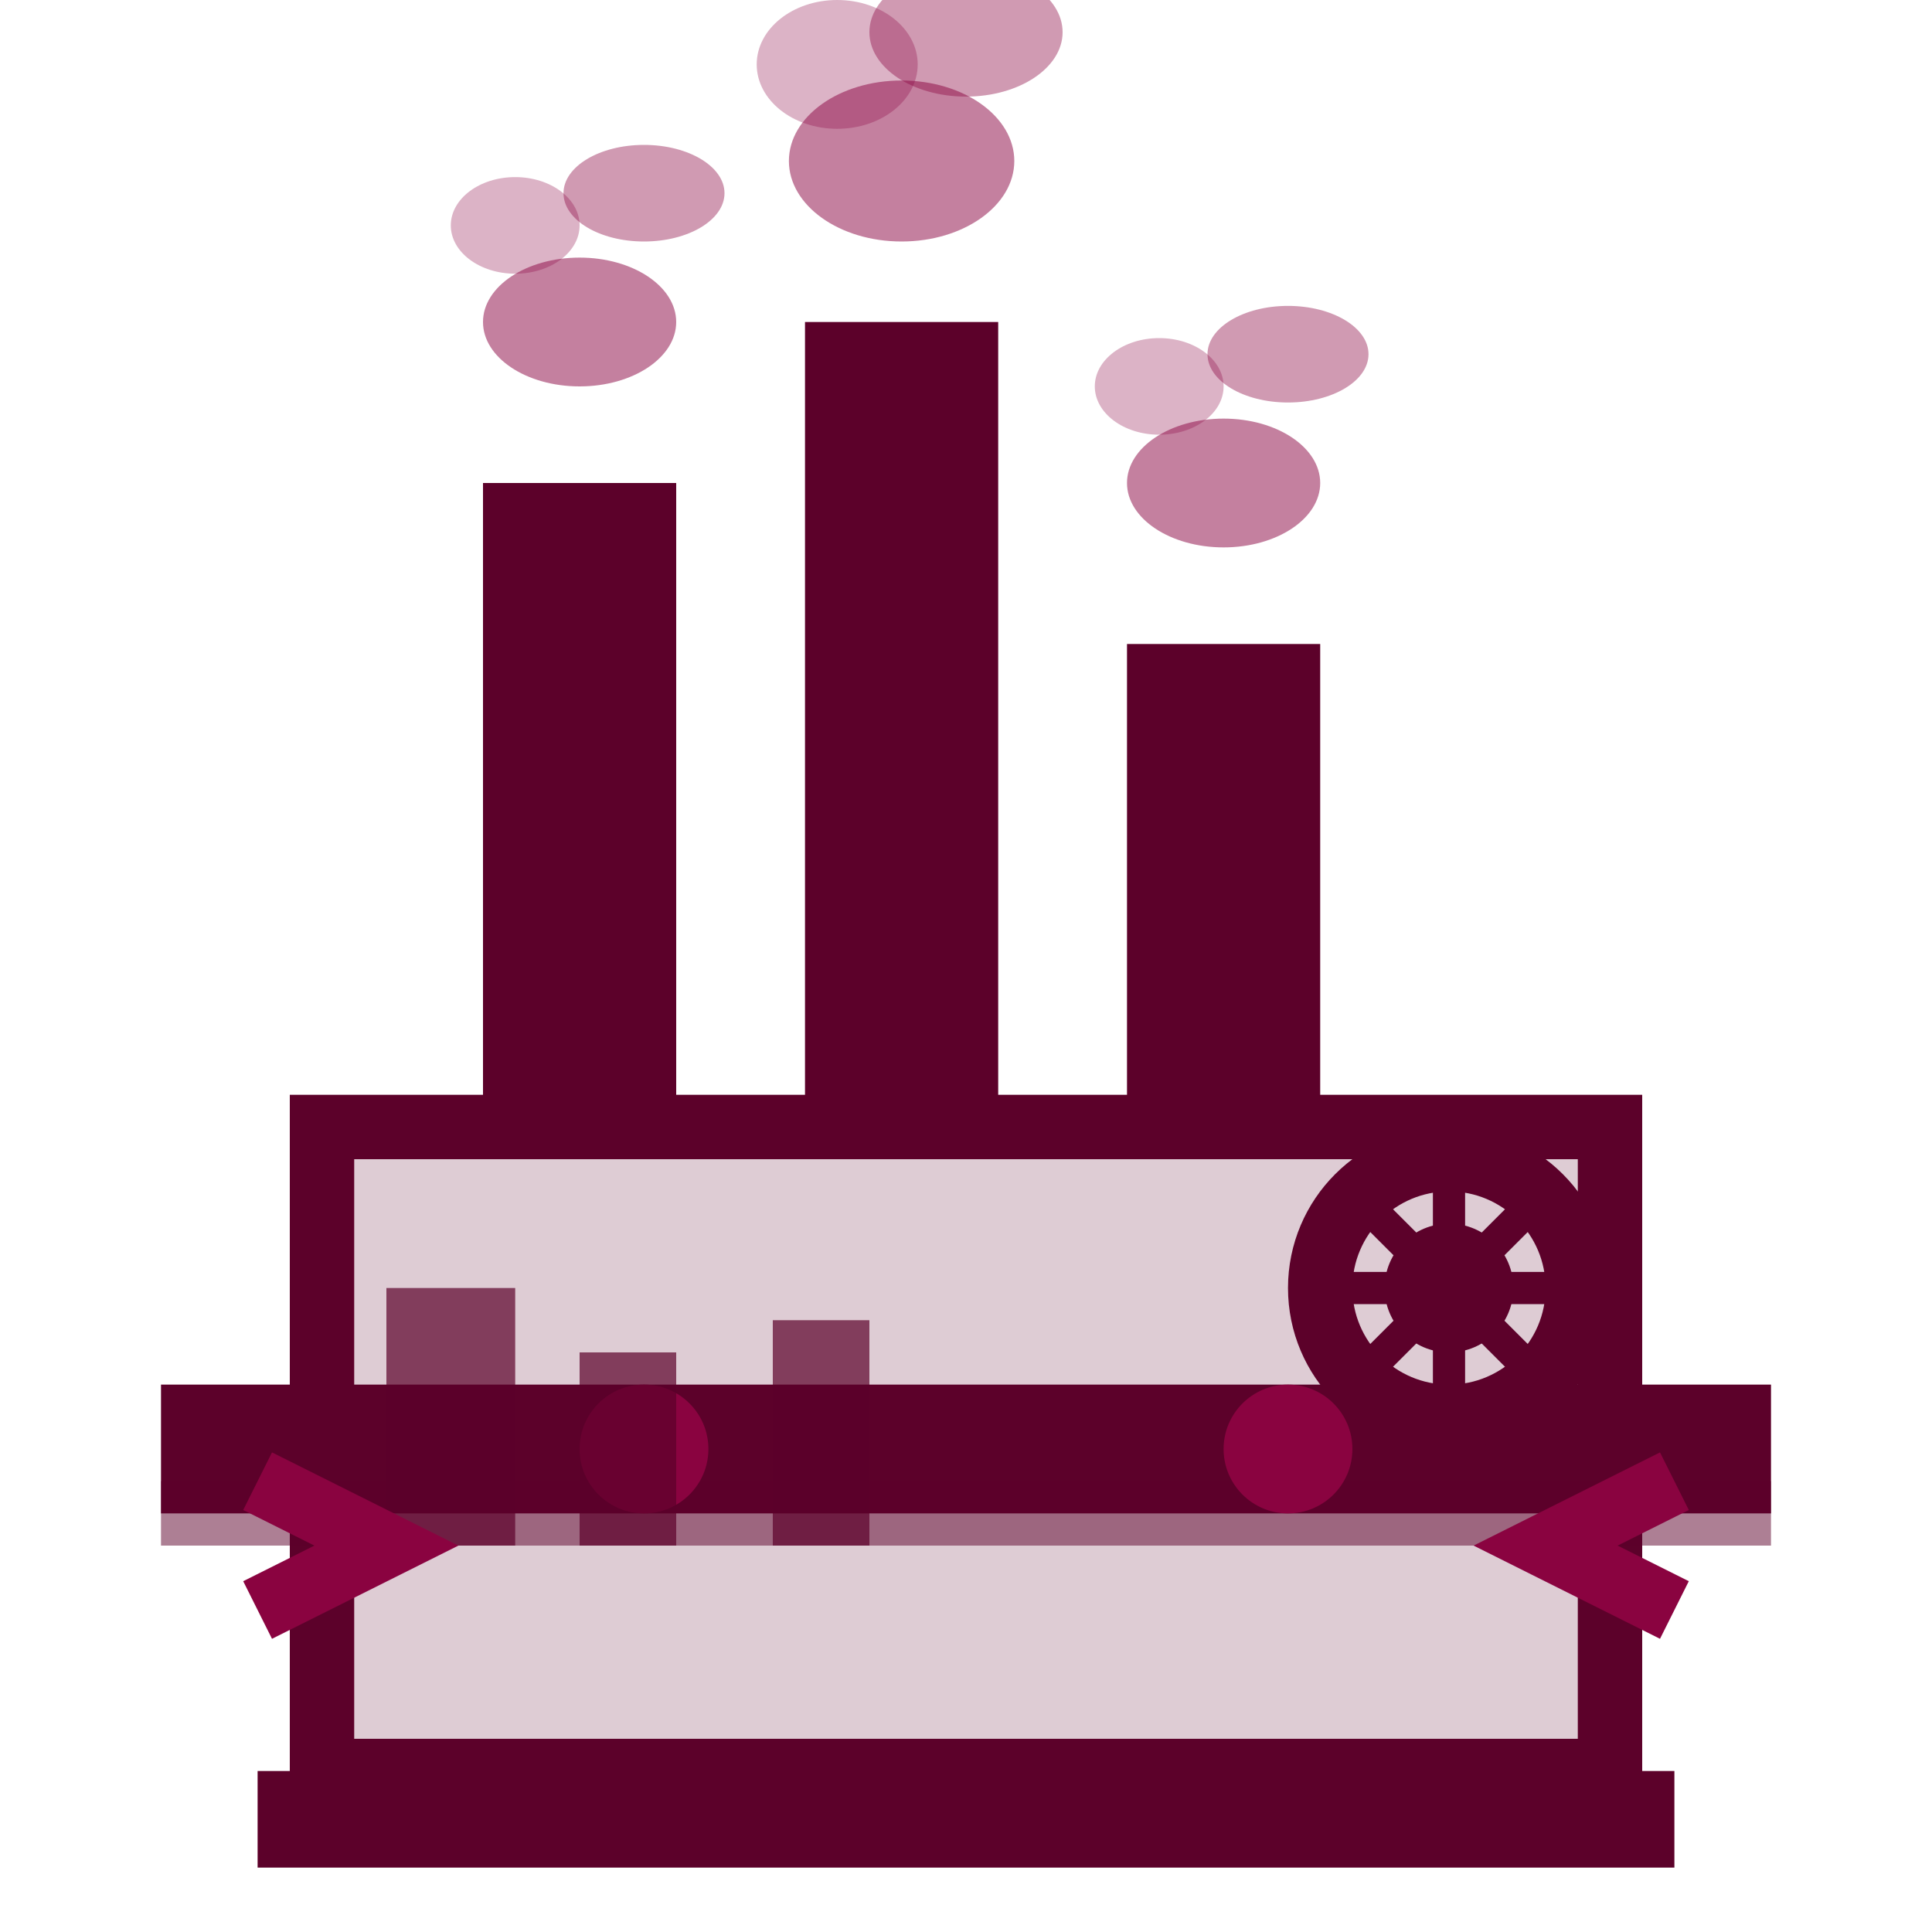<svg width="60" height="60" viewBox="0 0 60 60" fill="none" xmlns="http://www.w3.org/2000/svg">
    <!-- Factory building -->
    <rect x="10" y="35" width="40" height="20" fill="#5c012a" opacity="0.2"/>
    <rect x="10" y="35" width="40" height="20" stroke="#5c012a" stroke-width="2" fill="none"/>
    
    <!-- Smokestacks -->
    <rect x="15" y="15" width="6" height="20" fill="#5c012a"/>
    <rect x="25" y="10" width="6" height="25" fill="#5c012a"/>
    <rect x="35" y="20" width="6" height="15" fill="#5c012a"/>
    
    <!-- Smoke/gas emissions -->
    <ellipse cx="18" cy="10" rx="3" ry="2" fill="#8a0340" opacity="0.5"/>
    <ellipse cx="16" cy="7" rx="2" ry="1.5" fill="#8a0340" opacity="0.3"/>
    <ellipse cx="20" cy="6" rx="2.5" ry="1.5" fill="#8a0340" opacity="0.4"/>
    
    <ellipse cx="28" cy="5" rx="3.5" ry="2.5" fill="#8a0340" opacity="0.5"/>
    <ellipse cx="26" cy="2" rx="2.5" ry="2" fill="#8a0340" opacity="0.3"/>
    <ellipse cx="30" cy="1" rx="3" ry="2" fill="#8a0340" opacity="0.4"/>
    
    <ellipse cx="38" cy="15" rx="3" ry="2" fill="#8a0340" opacity="0.5"/>
    <ellipse cx="36" cy="12" rx="2" ry="1.5" fill="#8a0340" opacity="0.3"/>
    <ellipse cx="40" cy="11" rx="2.5" ry="1.5" fill="#8a0340" opacity="0.4"/>
    
    <!-- Pipeline system -->
    <path d="M5 45 L55 45" stroke="#5c012a" stroke-width="4"/>
    <path d="M5 47 L55 47" stroke="#5c012a" stroke-width="2" opacity="0.5"/>
    <circle cx="20" cy="45" r="2" fill="#8a0340"/>
    <circle cx="40" cy="45" r="2" fill="#8a0340"/>
    
    <!-- Industrial equipment -->
    <rect x="12" y="40" width="4" height="8" fill="#5c012a" opacity="0.7"/>
    <rect x="18" y="42" width="3" height="6" fill="#5c012a" opacity="0.7"/>
    <rect x="24" y="41" width="3" height="7" fill="#5c012a" opacity="0.7"/>
    
    <!-- Gear/machinery -->
    <circle cx="45" cy="40" r="4" fill="none" stroke="#5c012a" stroke-width="2"/>
    <circle cx="45" cy="40" r="2" fill="#5c012a"/>
    <path d="M41 40 L49 40 M45 36 L45 44 M42.2 37.2 L47.8 42.8 M47.8 37.2 L42.2 42.8" stroke="#5c012a" stroke-width="1"/>
    
    <!-- Gas flow indicators -->
    <path d="M8 50 L12 48 L8 46" stroke="#8a0340" stroke-width="2" fill="none"/>
    <path d="M52 50 L48 48 L52 46" stroke="#8a0340" stroke-width="2" fill="none"/>
    
    <!-- Foundation -->
    <rect x="8" y="55" width="44" height="3" fill="#5c012a"/>
</svg>
